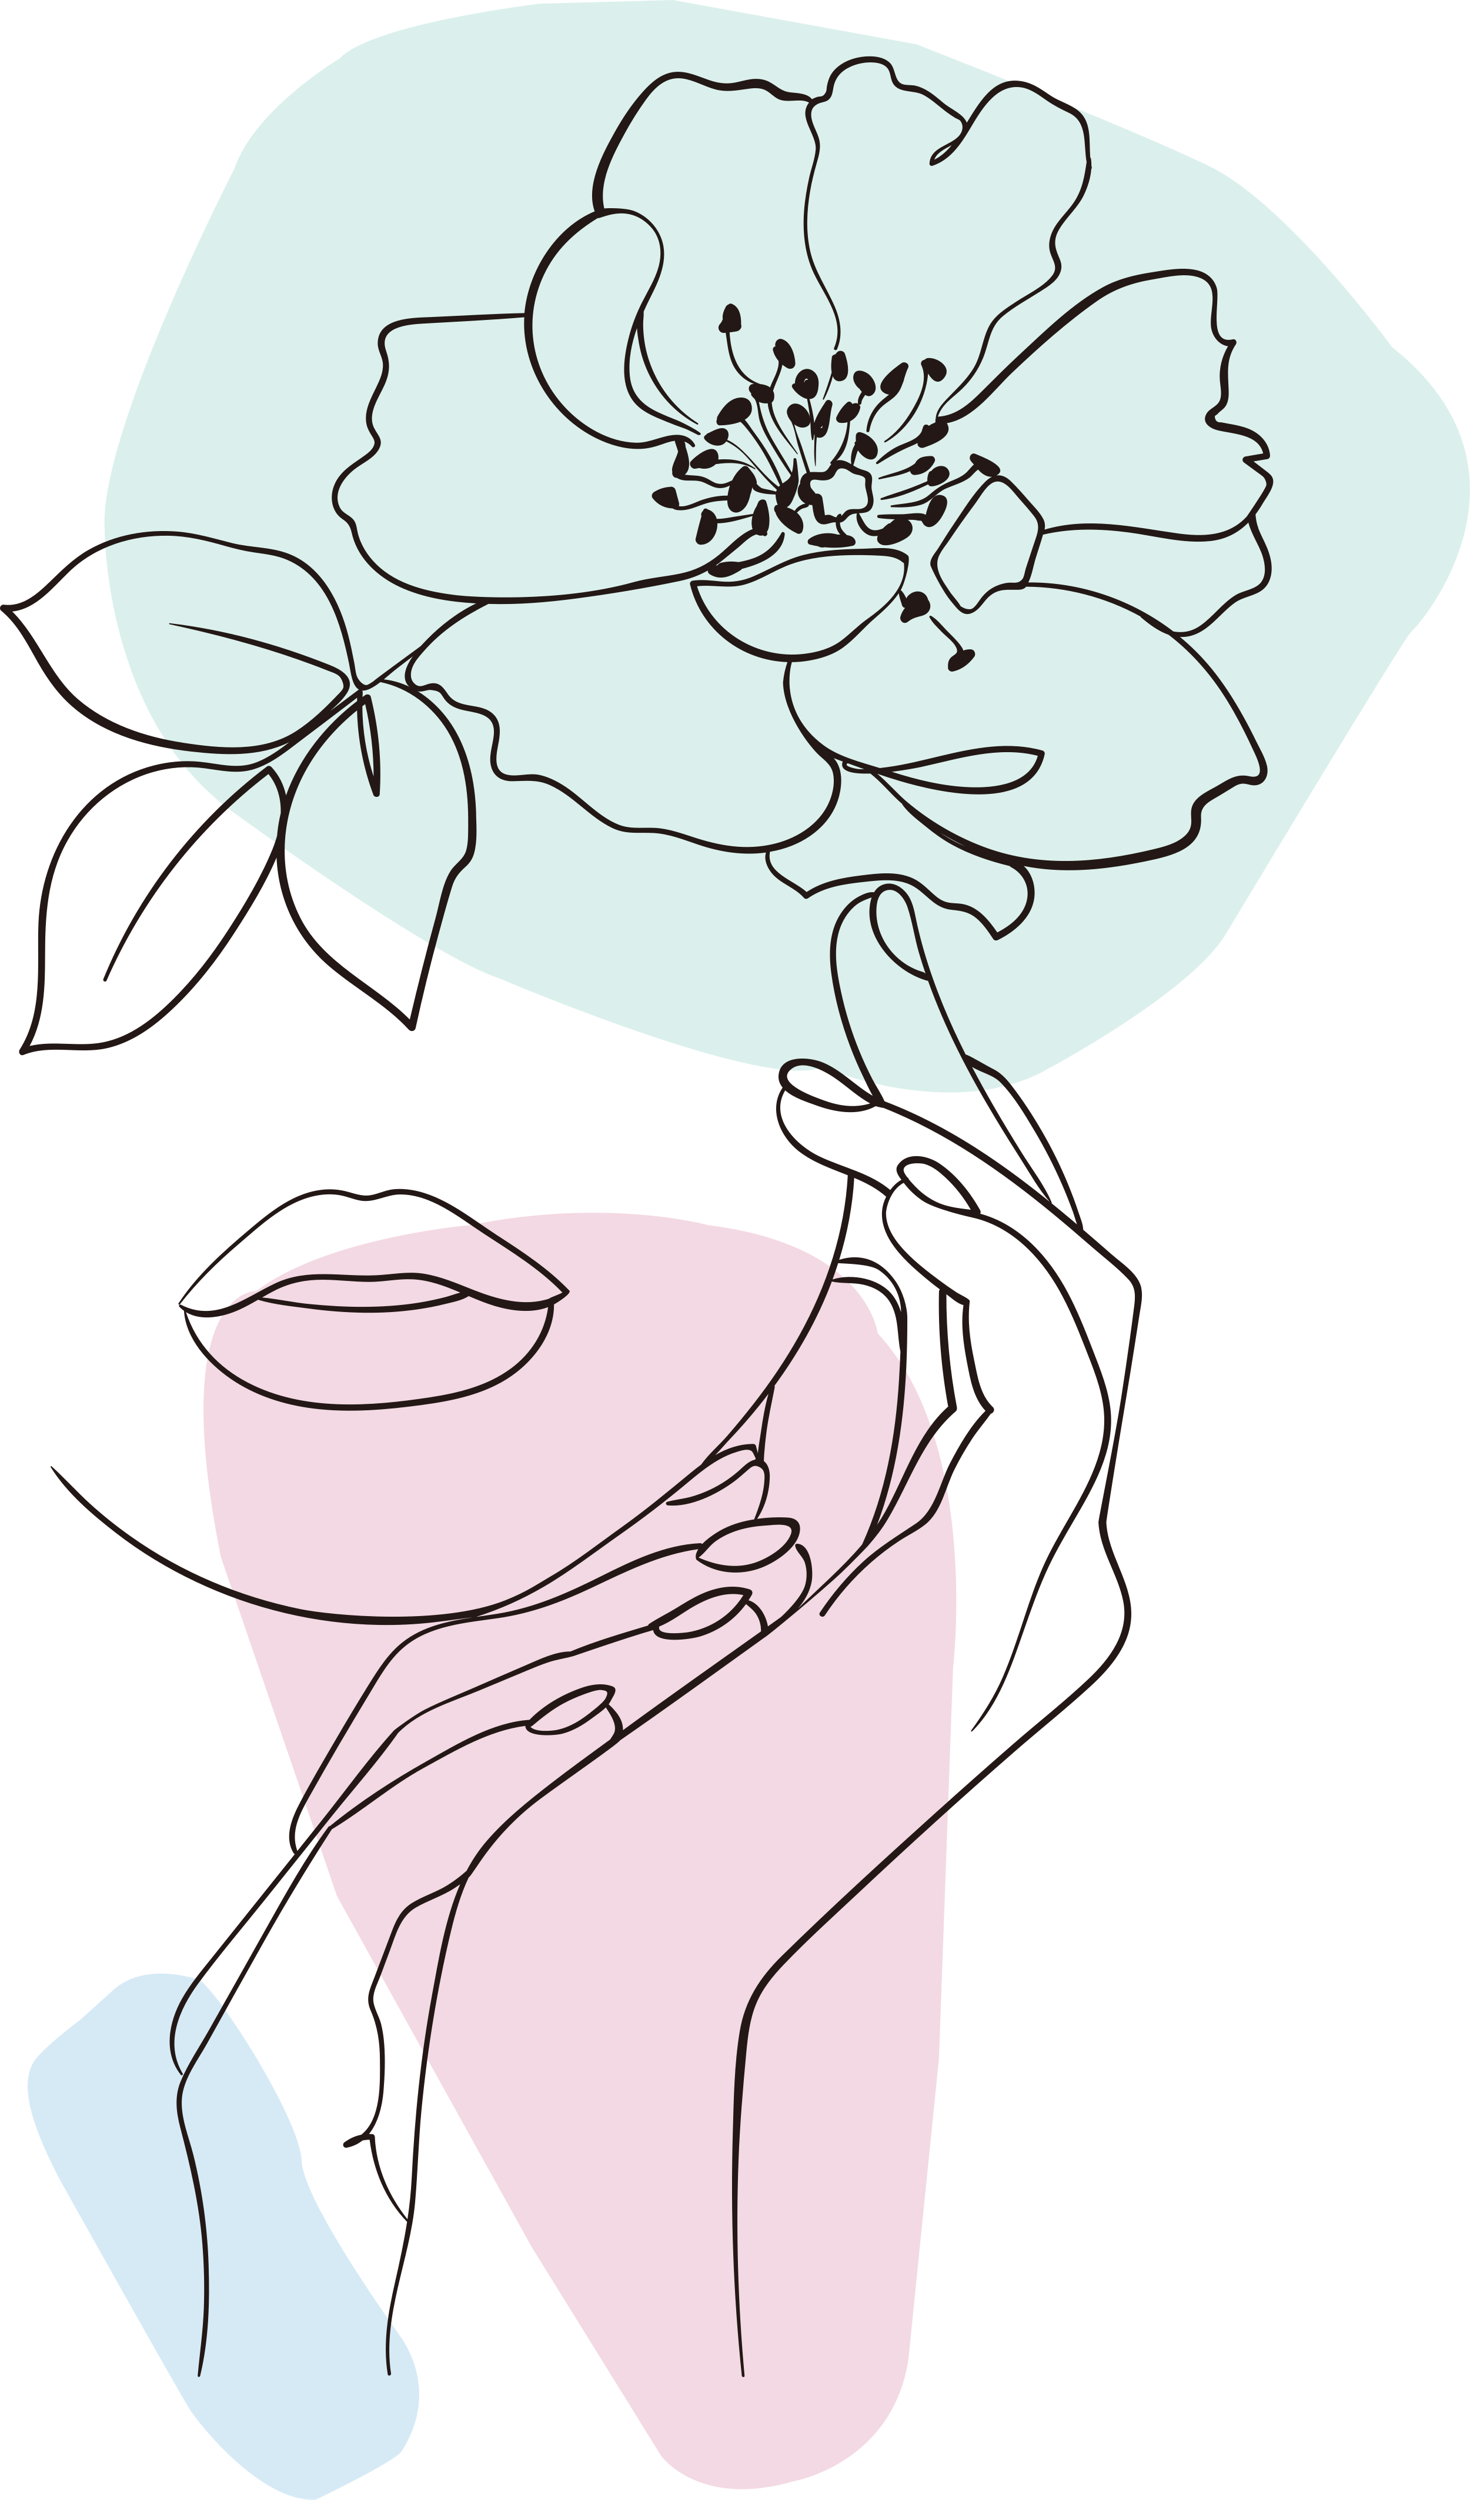 <?xml version="1.0" encoding="UTF-8"?>
<svg id="_レイヤー_2" data-name="レイヤー 2" xmlns="http://www.w3.org/2000/svg" viewBox="0 0 411.58 699.79">
  <defs>
    <style>
      .cls-1 {
        fill: #d680a0;
      }

      .cls-1, .cls-2 {
        opacity: .3;
      }

      .cls-3 {
        fill: #231815;
      }

      .cls-2 {
        fill: #85cbbf;
      }

      .cls-4 {
        fill: #3296d4;
        opacity: .2;
      }
    </style>
  </defs>
  <g id="_レイヤー_1-2" data-name="レイヤー 1">
    <g>
      <path class="cls-2" d="M151.08,1.03s-46.74,5.55-55.97,15.32c0,0-23.84,14.17-29.48,30.88,0,0-38.23,74.19-36.32,101.14,0,0-.23,53.67,36.61,79.43,0,0,54.09,39.63,74.16,46.2,0,0,74.24,31.66,90.07,24.73,0,0,37.12,15.83,63.73.22,0,0,39.26-20.96,49.23-37.31,0,0,50.09-83.31,52.04-84.83,2.78-2.17,38.61-44.78-5.32-79.57,0,0-29.27-40.01-51.18-50.69-21.91-10.68-82.06-34.15-82.06-34.15L188.35,0l-37.28,1.03Z"/>
      <path class="cls-1" d="M131.71,342.96s-2.49.21-6.54.75c-12.16,1.64-38.36,6.33-53.43,17.7,0,0-25.05-.99-9.89,74.48l32.5,94.91,54.51,98.21,36.25,58.49s10.55,14.77,36.91,7.14c0,0,27.68-4.66,32.3-33.99l8.57-84.37,3.95-109.4s7.58-62.94-21.09-93.59c0,0-2.64-24.72-47.46-30.32,0,0-28.31-7.82-66.57,0Z"/>
      <path class="cls-4" d="M22.49,565.42s-11.23,8.3-13.3,12.19c-2.07,3.89-3.65,11.39,7.74,32.9,0,0,33.33,59.59,36.29,64.13,2.96,4.54,20.1,25.91,35.19,25.13,0,0,22.31-10.68,24.12-13.65,1.82-2.97,9.79-15.64.21-31.19,0,0-27.8-38.25-28.28-50.02-.48-11.77-23.3-47.4-28.63-50.6,0,0-14.84-5.58-24.1,2.76l-9.26,8.35Z"/>
      <g>
        <g>
          <g>
            <path class="cls-3" d="M259.85,135.6c.17.29.47.52.8.54,1.96.1,6.68-2.12,4.75-4.79-1.12-1.55-3.61-.93-4.65.51-.28.02-.57.19-.68.45-.36.85-.48,1.52-.42,2.34-.27.19-.57.33-.92.42-.6.27-1.21.53-1.82.77-1.07.44-2.15.84-3.24,1.23-2.32.83-4.69,1.49-6.99,2.4-.28.11-.14.53.15.49,4.25-.5,8.45-2.19,12.3-4.01.24-.11.49-.23.72-.36Z"/>
            <path class="cls-3" d="M256.12,132.97c2.56-.15,4.46-1.54,5.59-3.79.3-.6-.22-1.53-.91-1.52-1.03,0-2.1.08-2.99.48-.13.02-.25.07-.35.18-.43.26-.8.61-1.09,1.09-.05.08-.08.16-.1.24-2.6,2.21-7.32,2.94-10.19,4.08-.25.1-.13.51.13.45,2.62-.59,5.91-1.06,8.63-2.29.01.59.64,1.12,1.27,1.08Z"/>
            <path class="cls-3" d="M247.64,123.45c-.21.14.01.51.24.39,6.71-3.76,11.3-11.59,11.98-19.26,1.15,1.94,2.89,3.46,4.63,1,2.07-2.94-2.17-5.63-4.74-5.34-.34.04-.61.2-.8.42-.16.06-.32.11-.48.17-.52.18-.75.9-.52,1.37,2.01,4.18-.59,9.31-2.76,12.93-1.95,3.25-4.37,6.21-7.54,8.33Z"/>
            <path class="cls-3" d="M193.45,129.1c-.76.86.19,2.31,1.27,2.1.38-.08.76-.13,1.15-.18,1.49.5,3.44.05,4.51-1.08,3.75-.56,7.6-.55,10.91,1.41.16.09.33-.12.17-.23-3.14-2.3-6.72-2.74-10.37-2.49.09-.39.1-.82,0-1.29-.92-4-6.33.3-7.62,1.77Z"/>
            <path class="cls-3" d="M250.57,110.95c1.09-1.01,1.67-2.21,2.12-3.49.23-.5.4-1.01.48-1.49.3-1,.61-2.01,1.08-2.98.55-1.13-.95-1.96-1.82-1.34-1.56,1.1-9.06,6.38-4.48,8.55.33.15.65.23.97.25-.72.62-1.51,1.19-2.23,1.85-2.38,2.17-3.83,5.04-4.11,8.25-.05.54.72.62.82.1.46-2.38,1.32-4.47,2.97-6.27,1.25-1.36,2.86-2.17,4.2-3.41Z"/>
            <path class="cls-3" d="M231.19,112.42c-1.04,1.58-2.59,3.86-3.22,6.01-.2-2.3-.77-4.65-1.32-6.71.44-.02.86-.15,1.24-.42,1.02-.75,1.22-2.33,1.3-3.49.1-1.34-.15-2.69-1.16-3.64-2.11-1.99-4.69-.4-5.33,2.06-.1.37-.14.75-.14,1.13-.51-.11-1.04.53-.78,1.02.66,1.22,2.48,2.94,4.19,3.29.35,1.79.64,3.59.84,5.4.22,1.98.07,4.08.53,6.01.04.16.31.24.36.04.13-.51.22-1.03.27-1.57.03.09.07.17.11.25-.09,2.89-.29,5.75.17,8.63.01.09.16.09.16,0,.09-2.69-.01-5.38.29-8.05.3.15.66.21,1.07.14,1.02-.17,1.59-1.07,1.9-1.96.79-2.26.69-4.8,1.36-7.11.32-1.09-1.14-2.12-1.86-1.03ZM226.22,106.33c-.47-.13-1.01.21-.97.69-.05-.02-.1-.04-.15-.05.03-.11.06-.23.11-.35.35-.89.8-.74,1.08-.26-.02,0-.04-.02-.06-.02ZM230.25,119.23c.02.23-.01.43-.09.6-.16-.05-.33-.05-.49,0,.25-.2.45-.44.59-.72,0,.04-.01.08-.02.12Z"/>
            <path class="cls-3" d="M271.88,181.78c-.77-.04-1.49.08-2.17.32-.11-.46-.4-.89-.68-1.29-1.14-1.59-2.74-3.05-4.1-4.45-1.33-1.38-2.57-2.98-4.22-3.95-.24-.14-.63.08-.47.38.82,1.57,2.13,2.73,3.34,4.01,1.16,1.23,3.12,2.64,3.94,4.08,1.3,2.27-.51,2.21-1.47,3.41-.65.8-.66,1.78-.62,2.75.02.59.74,1.06,1.29.95,2.54-.51,4.54-2.07,6.06-4.13.55-.75.1-2.01-.89-2.06Z"/>
            <path class="cls-3" d="M234.49,98.51c-.24.22-.44.45-.61.69-.53.06-1.03.43-.98.99-.16.93-.3,2.63-.04,4.06-.26.96-.59,1.86-.77,2.47-.5,1.68-1.15,3.3-1.71,4.96-.07.21.21.31.31.12.9-1.65,1.57-3.43,2.15-5.22.12-.36.21-.8.31-1.28.38.95,1.07,1.58,2.23,1.4,3.31-.51,1.82-5.85,1.17-7.7-.28-.79-1.46-1.04-2.06-.49Z"/>
            <path class="cls-3" d="M352.31,147.81c-.49-1.3-.68-2.53-.78-3.81.71-.94,1.37-1.94,1.99-3,1.04-1.78,3.52-4.81,2.86-7-.29-.97-1.15-1.56-1.9-2.15-1.16-.9-2.33-1.8-3.51-2.69,1.28-.21,2.56-.42,3.84-.63.53-.09.84-.56.79-1.08-.27-3.11-2.28-5.54-5.02-6.96-1.62-.84-3.41-1.26-5.19-1.62-1.15-.23-2.31-.39-3.46-.64-1.17.08-1.77-.5-1.8-1.75.24-.2.49-.38.75-.56.84-1.03,1.96-1.4,2.56-2.74.56-1.24.62-2.59.57-3.93-.17-4.76-.81-8.63,2.03-12.88.39-.58-.05-1.56-.83-1.38-7.21,1.71-3.48-10.83-4.55-14.42-.84-2.81-3.11-4.42-5.89-5-4.06-.84-8.61.08-12.63.71-4.61.72-9.23,1.86-13.35,4.13-8.61,4.73-16.06,12.1-23.21,18.73-3.61,3.34-7.08,6.81-10.56,10.29-3.49,3.5-7.24,6.94-12.43,7.21,1.17-3.55,4.11-5.2,6.78-7.78,2.51-2.42,4.5-5.33,5.84-8.55,1.79-4.3,1.78-8.68,5.65-11.86,3.11-2.56,6.82-4.58,10.22-6.74,2.33-1.48,5.38-3.24,6.01-6.19.29-1.37-.11-2.43-.66-3.68-1.27-2.88-1.48-5.02.25-7.85,2.06-3.37,5.14-5.89,6.85-9.52,1.03-2.18,1.84-4.7,2.02-7.19.11-.11.18-.26.13-.44-.03-.13-.06-.26-.09-.39,0-.68-.03-1.37-.14-2.03-.03-.16-.1-.28-.2-.36-.35-4.53.47-9.75-3.14-12.89-2.24-1.94-5.44-2.73-7.92-4.38-2.24-1.49-4.49-3.18-7.14-3.84-8.25-2.07-12.26,4.72-16.36,11.39-.91-2.38-4.54-3.86-6.39-5.4-1.64-1.36-3.25-2.8-5.14-3.83-.87-.47-1.76-.85-2.72-1.09-1.18-.3-2.45-.09-3.61-.42-2.41-.68-2-4.2-3.55-5.87-1.26-1.36-3.19-1.84-4.98-1.94-3.73-.2-8,.97-10.62,3.75-1.27,1.35-1.81,2.81-2.15,4.59-.1.52-.06,1.21-.3,1.67-.89,1.65-1.61,1-2.64,1.41-.47.19-.88.34-1.25.56-1.25-1.61-3.89-1.69-5.93-1.9-2.71-.28-3.73-1.72-5.97-2.91-1.25-.67-2.59-.91-3.99-.88-1.96.04-3.8.7-5.71,1.05-2.56.47-4.82.11-7.26-.73-3.16-1.09-6.33-2.64-9.77-2.24-3.57.42-6.42,2.95-8.72,5.53-3.07,3.43-5.66,7.32-7.9,11.34-3.38,6.05-8.15,14.96-5.59,22.14-11,4.58-18.6,16.84-19.67,28.47-8.72.19-17.45.74-26.17,1.12-4.94.21-14.98.08-14.9,7.46.02,1.98,1.3,3.64,1.44,5.59.17,2.28-.82,4.46-1.79,6.47-1.45,3.01-3.26,6.21-2.92,9.69.13,1.29.58,2.32,1.23,3.42.86,1.43,1.65,2.21.72,3.83-.51.89-1.39,1.6-2.22,2.21-2.89,2.12-6.02,3.78-7.93,6.95-1.34,2.23-1.83,5.06-.97,7.56.35,1.02.93,1.95,1.72,2.69.93.86,1.74,1.13,2.49,2.21.78,1.13.85,2.12,1.22,3.41,1.84,6.45,7.18,11.25,13.09,14.02,6.61,3.1,14.17,4.22,21.47,4.65-5.12,2.46-9.81,6.07-13.69,10.02-2.82,2.87-10.12,10.75-3.77,14.22.95.52,1.91.51,2.94.27,1.14-.27,1.35-.4,2.74-.15,1.83.33,1.88.95,2.82,2.29,1.46,2.07,3.52,2.87,5.94,3.35,4.2.83,8.47,1.28,7.96,6.85-.29,3.12-1.69,6.23-.58,9.36.91,2.57,3.21,3.59,5.8,3.56,3.78-.05,6.85-.53,10.45,1.08,6.55,2.93,11.1,8.96,17.55,12.04,3.83,1.83,7.4,1.17,11.49,1.38,4.4.23,8.52,1.91,12.66,3.3,6.14,2.06,12.51,3.04,18.85,2.16-.64,1.93.28,4.13,1.57,5.73,2.43,3.02,6.48,4.01,9.03,6.95.31.36.79.39,1.17.12,4.6-3.2,10.16-3.96,15.61-4.56,4.89-.53,10.48-1.24,14.76,1.77,3.4,2.39,5.42,5.6,9.85,6.04,2.67.27,4.81.58,6.94,2.38,1.92,1.62,3.35,3.77,4.73,5.84.23.34.79.45,1.15.28,4.7-2.29,9.52-6.23,10.29-11.73.45-3.24-.55-6.9-2.95-9.05.61.12,1.22.23,1.83.34,10.8,1.81,21.82.54,32.46-1.68,7.06-1.47,15.94-3.44,15.36-12.32-.22-3.44,2.69-4.54,5.25-6.1,1.1-.67,2.2-1.36,3.31-2.02.52-.31,1.08-.69,1.63-.92,1.41-.58,2.21-.32,3.61,0,3.38.76,5.38-2.04,4.68-5.25-.53-2.42-1.95-4.74-3.04-6.96-1.2-2.46-2.45-4.89-3.79-7.27-2.54-4.54-5.35-8.94-8.63-12.97-2.68-3.29-5.66-6.28-8.9-8.96,1.06.05,2.15-.06,3.26-.38,5.04-1.48,8.01-6.3,12.12-9.22,2.44-1.74,5.76-1.86,7.99-3.82,1.5-1.32,2.17-3.27,2.27-5.22.12-2.27-.51-4.53-1.39-6.61-.74-1.76-1.69-3.43-2.36-5.22ZM287.36,252.62c-1.18,3.96-4.61,6.57-8.13,8.41-2.42-3.5-5.36-7.18-9.77-7.97-1.45-.26-2.93-.13-4.36-.5-1.56-.41-2.71-1.32-3.88-2.37-1.81-1.63-3.45-3.33-5.71-4.35-4.48-2.01-9.66-1.36-14.37-.78-5.38.67-10.73,1.62-15.3,4.65-3.66-3.35-11.47-5.35-10.25-11.27,1.09-.19,2.17-.42,3.26-.73,7.45-2.08,14.12-7.18,16.11-14.93.84-3.28.99-7.54-1.31-10.29-.07-.09-.15-.18-.23-.26.83.33,1.68.65,2.53.94-1.05,2.85,2.89,3.53,7.74,3.38,2.94,2.28,5.37,5.28,8.1,7.78.27.25.55.5.83.74,0,.06.01.13.06.19,1.67,2.42,4.44,4.4,6.7,6.26,2.25,1.85,4.62,3.54,7.17,4.95,4.92,2.72,10.61,4.63,16.15,5.97.09.12.21.23.35.3,3.64,1.88,5.5,5.84,4.31,9.86ZM237.25,213.72s.06-.03.1-.05c.63.22,1.26.44,1.88.67.88.32,1.76.64,2.65.96.01,0,.03.02.04.03-.48,0-.95,0-1.42-.02-.33-.01-4.4-.69-3.25-1.59ZM263.28,233.12c2.26,1.39,4.6,2.67,7,3.81-.84-.35-1.68-.72-2.49-1.13-1.57-.78-3.06-1.69-4.5-2.68ZM342.02,193.69c2.36,3.55,4.44,7.27,6.35,11.07.87,1.72,1.7,3.46,2.51,5.22.93,2,4.26,8.49-1.09,7.32-3.57-.78-5.84.85-8.9,2.65-2.35,1.38-5.7,2.73-6.94,5.35-.7,1.46-.43,2.94-.4,4.49.04,1.82-.58,3.13-1.96,4.33-2.36,2.07-5.61,2.89-8.59,3.61-16.12,3.88-32.38,5.2-48.13-.87-7.62-2.94-14.81-7.2-21.04-12.48-2.67-2.27-5.26-5.33-8.18-7.76,2.08.71,4.16,1.39,6.27,2.01,11.14,3.29,37.02,9.2,40.59-7.57.07-.35-.21-.83-.55-.93-9.5-2.69-19.08-.76-28.47,1.46-5.02,1.19-10.03,2.49-15.15,3.17-.66.09-1.33.17-2,.25-5.42-1.69-11.38-3.13-15.82-6.43-12.15-9.05-9.4-21.45-8.79-23.22,1.4-.01,2.81-.12,4.23-.34,3.61-.55,7.28-1.66,10.24-3.86,3.15-2.34,5.71-5.49,8.69-8.05,2.35-2.01,4.97-4.37,6.77-7.06.08,1.12.58,2.21.86,3.29.11.42.4.78.86.83,0,0,.01,0,.02,0-.57.7-1.02,1.51-1.28,2.41-.35,1.2.95,2.38,2.04,1.5.9-.72,1.8-1.12,2.91-1.41.72-.19,1.46-.33,2.1-.73.99-.62,1.51-1.7,1.25-2.86-.09-.41-.29-.81-.55-1.16-.32-1.24-1.24-2.22-2.67-2.35-.79-.07-1.62.19-2.26.63-.34.23-.66.52-.91.84-.03.04-.14.25-.26.48-.41-.84-.84-1.67-1.52-2.28-.02-.02-.04-.03-.06-.04,1.32-2.28,2.92-8.96,2.01-9.7-3.51-2.86-8.65-1.96-12.85-1.88-5.47.11-10.99.38-16.32,1.72-5.09,1.28-9.37,3.97-14.13,6.02-3.01,1.3-5.92,1.71-9.18,1.4-2.63-.25-5.17-.6-7.8-.2-.43.07-.84.53-.73.99,3.11,12.88,14.55,21.38,27.28,21.8-.62,1.75-1.05,3.7-1.24,5.69.24,8.71,7.47,18,10.21,20.48,1.64,1.49,3.31,2.68,3.8,4.99.45,2.12.13,4.48-.53,6.52-2.28,7.04-8.92,11.46-15.84,13.16-8.02,1.97-15.52.57-23.19-1.98-2.86-.95-5.75-1.9-8.74-2.31-3.94-.54-7.91.47-11.7-1.03-6.01-2.39-10.38-7.89-15.84-11.22-1.99-1.21-4.11-2.23-6.4-2.72-2.97-.63-5.95.56-8.84-.02-4.48-.9-3.09-6.07-2.52-9.24.47-2.65.62-5.57-1.41-7.63-3.6-3.64-9.74-1.2-12.84-5.73-1.41-2.06-2.48-3.51-5.15-2.92-1.52.34-2.76,1.45-4.31-.14-1.21-1.23-1.01-3.11-.41-4.57.68-1.63,1.99-3.08,3.14-4.39,5.13-5.87,11.3-9.78,18.08-13.23,8.16.26,16.33-.43,24.41-1.49,9.71-1.28,19.43-2.89,29.02-4.89,2.89-.6,5.53-1.56,8-2.96-.02.38.12.76.5,1,3.04,1.95,5.88.65,8.69-1.1.16-.1.27-.22.35-.36,5.74-1.49,11.55-4.12,12.01-9.78.04-.44-.62-.8-.88-.35-1.93,3.37-4.09,5.76-7.85,7.13-1.34.49-2.74.83-4.17,1.1-.04-.01-.09-.02-.13-.03-1.69-.22-3.24-.19-4.9.24-.41.11-.69.35-.85.65-.19.03-.37.06-.55.08.32-.23.65-.46.97-.71,1.87-1.46,3.69-3,5.53-4.5,1.09-.89,3.12-3.07,4.98-3.49.16.09.32.18.51.24.45.15.85.14,1.21.02.06.04.12.06.18.11.6.46,1.44-.39.92-.97,0,0,0,0-.01-.01.29-.42.5-.94.59-1.45.42-2.3-.04-4.82-.71-7.02-.33-1.09-1.84-.79-2.24.05-.17.36-.32.73-.46,1.12-.41.61-.76,1.37-1.02,2.18-.01,0-.03,0-.04,0-1.88.27-3.76.57-5.63.86-.52.08-2.73.56-4.5.52-.34-1.22-1.13-2.22-2.45-2.62-.39-.39-1.13-.43-1.34.25,0,.02-.01.05-.02.08-.4.36-.65.91-.51,1.4.02.06.03.1.05.15-.61,2.09-1.15,4.2-1.64,6.32-.17.74.57,1.64,1.31,1.66,3.06.09,4.9-3.17,4.79-6,3.2.01,6.76-1.16,9.83-2.02-.31,1.28-.35,2.62.02,3.67-.27.09-.53.2-.8.33-3.24,1.57-5.88,4.66-8.65,6.9-3.37,2.72-6.66,4.35-10.92,5.22-4.27.88-8.68,1.19-12.88,2.36-21.46,5.98-46.32,4.07-49.44,3.7-8.01-.95-16.73-2.85-22.68-8.71-2.44-2.4-4.34-5.38-5.16-8.72-.3-1.2-.33-2.52-1.09-3.56-1.13-1.56-3.11-1.82-3.99-3.71-1.89-4.04,1.04-8.07,4.06-10.5,2.28-1.83,5.65-3.16,7.03-5.9,1.23-2.46-.4-3.64-1.43-5.71-2.01-4.02,1.32-8.51,2.9-12.07,1.55-3.47,1.63-6.1.42-9.63-2.23-6.5,5.81-7.29,10.23-7.54,9.48-.55,19.01-.99,28.48-1.79,0,.18-.02.36-.03.54-.52,13.85,7.86,27.3,20.25,33.37,3.78,1.85,8.03,3.09,12.26,2.95,2.12-.07,4.08-.57,6.06-1.28,1.16-.41,2.4-.84,3.63-1-.01.12,0,.24.04.38.15.53.54,1.53.86,2.64-.43,1.8-2.05,4.22-1.62,5.68-.18.8.37,1.75,1.27,1.68.8.53,1.82.74,2.83.76,1.68.04,3.12-.13,4.73.54,1.06.44,2.04,1.07,3.16,1.38,1.48.41,2.87.14,4.12-.53-.08.25-.15.5-.22.75-.15.57-.31,1.3-.42,2.08-2.42-.07-4.92.46-7.16,1.2-1.55.51-4.71,2.25-6.52,1.7.13-.24.18-.51.12-.75-.32-1.22-.65-2.44-.98-3.65-.22-.9-1.14-1.15-1.81-.91-.1-.01-.21-.02-.32,0-1.4.18-2.59.6-3.81,1.32-.67.39-.99,1.22-.45,1.88,1.47,1.83,3.34,2.71,5.58,2.8.76.52,1.82.54,2.74.49,2.37-.13,4.56-1.32,6.81-1.96,1.91-.55,3.8-.7,5.73-.78,0,1.16.27,2.27,1.09,2.92,1.59,1.24,3.42-.11,4.26-1.51.56-.94.91-2,1.11-3.09.26-.64.43-1.35.53-2.04.08.37.27.7.73.99,1.31.83,4.06,1.03,5.8,1.08-.03.93.23,1.93.58,2.9-.93-.06-1.23,1.15-.82,1.83.08.14.18.26.27.39,0,.1,0,.2.05.32,1.16,2.53,3.58,4.35,6.05,5.5.5.23,1.13-.08,1.33-.57.7-1.73.15-3.6-1.12-4.93-.12-.13-.24-.24-.37-.36.38-.41.81-.78,1.29-1.03.64-.34,1.53-.29,2.01-.87.09-.11.07-.24,0-.34.33.07.67.11,1.01.12.25,2.32.69,5.4,3.23,5.39,1.06,0,2.05-.6,3.19-.57.04,0,.09,0,.13.01,0,.44.05.85.11,1.16.17.79.57,1.65,1.17,2.26,0,0-.02,0-.02,0-.26-.01-.52-.01-.78-.01-2.66-.79-5.97-.31-8.01,1.3-.47.37-.43,1.33.23,1.49.77.2,1.55.36,2.32.49.59.34,1.23.44,1.89.27,2.59.27,5.19.16,7.8-.39.69-.15,1.01-.78.78-1.44-.35-1.02-1.33-1.41-2.38-1.57-.82-.84-1.61-1.49-1.85-2.72-.05-.26-.07-.53-.06-.79.05,0,.09,0,.14-.01,1.82-.41,1.66-2.15,3.98-2.47.2-.03.4-.05.6-.07-.49,2.05.8,4.42,2.48,5.6,1.12.79,2.25.86,3.37.67-.34.87-.25,1.72.72,2.31,1.9,1.15,6.46-.86,7.94-2.17,1.56-1.39,1.39-3.57-.26-4.63.96,0,1.99-.02,2.81.22.33.02.67.04,1,.06.23.35.45.69.66,1.05,1.87,1.95,4.05-.48,5.02-2.09.98-1.62,2.98-5.48-.08-6.14-2.82-.61-3.83,3.41-4.39,5.53-.06-.06-.13-.1-.19-.13-1.53-.75-4.65-.08-6.34-.05-2.23.03-4.46-.05-6.68.18-.51.05-.47.81.02.88,1.51.22,3.03.3,4.56.37-.5.28-.96.68-1.36,1.14-.16-.04-.34-.01-.51.1-.39.28-.95.74-1.48,1.31-.03.01-.07.03-.1.04-4.14,1.67-4.96-1.47-6.6-4.29,1.85-.13,3.46-.19,3.99-2.63.31-1.45-.26-2.83-.45-4.24-.17-1.26.52-2.82-.18-3.98-.5-.83-1.46-1.08-2.33-1.32-1.03-.28-1.82-.75-2.63-1.23.35-.95.55-1.95.85-2.92.13-.44.28-.87.46-1.29.6.92,1.38,1.71,2.36,2.22,1.14.6,2.39.49,2.94-.81,1.25-3.01-2.13-5.98-4.73-6.51-.53-.11-1.12.38-1.15.91-.03.56-.05,1.13,0,1.69-.26.08-.45.35-.32.69.02.06.05.12.07.18-1.01,1.56-1.31,3.78-1.03,5.51-.33-.19-.67-.39-1.04-.57-.93-.46-2.07-.75-3.1-.49,3.12-2.74,3.49-6.93,3.82-10.99,1.4-.66,2.42-1.96,2.82-3.67.08-.36-.06-.7-.3-.95.27.06.59-.08.61-.4.06-.88.58-1.6,1.09-2.33.71.46,1.48.53,2.24-.25,1.5-1.53.27-4.15-1.05-5.35-1.25-1.14-4.09-2.14-4.52.34-.21,1.21.61,2.74,1.72,3.55.2.29.42.58.66.85-.06.09-.11.19-.17.27-.18.31-.39.61-.54.93-.32.68-.44,1.26-.38,2,0,.05.02.09.04.13-.25-.14-.54-.21-.81-.17-.3.05-.58.13-.86.22-.1-.55-.87-.86-1.32-.47-1.37,1.17-2.28,2.52-3.06,4.13-.34.7.25,1.55.97,1.63.76.08,1.47.02,2.12-.17-.29,4.13-2,8.09-4.76,11.2-.2.22,0,.45.23.49-.76.95-1.06,2.2-2.62,2.28-1.08.05-2.27-.12-3.32,0-.77-2.3-1.53-4.61-2.26-6.92-.54-1.72-1.7-4.24-2.16-6.45.98.76,2.18,1.18,3.32.71,2.02-.83,1.09-3.35.16-4.61-1.11-1.51-3.42-2.85-4.98-1.09-.71.81-.72,1.71-.36,2.5,0,.13.05.27.14.4.2.4.47.83.81,1.22.99,1.97,1.41,4.95,1.95,6.73.78,2.58,1.6,5.16,2.43,7.73-.74.27-1.35.83-1.7,1.92-.12.38-.17.76-.17,1.14-.88,1.23-.92,2.8.02,4.19.41.61.93,1.04,1.51,1.33-.61.06-1.29.43-1.71.7-.57.36-1,.82-1.33,1.36-.68-.45-1.44-.77-2.23-1.03.72-.34,1.17-.96,1.57-1.79.8-1.7,1.57-3.7,1.78-5.57.04-.33-.29-4.28-.65-6.08-.08-.41-.76-.45-.78.01-.05,1.24-.12,2.55-.47,3.75-1.89-3.53-4.2-6.85-6.08-10.38-1.55-2.9-2.58-6.15-3.14-9.43.74.35,1.56.48,2.47.41.04.43.09.87.19,1.31,1.12,5,5.02,8.96,8.02,12.9.09.12.26-.02.18-.14-2.68-4.08-6.96-9.14-7.28-14.33.33-.21.55-.55.63-.97.18-.94.06-1.69-.26-2.28.03-.09.05-.17.08-.26.8-2.4,2.13-4.69,2.54-7.05.41.33.84.63,1.31.9,1.13.66,2.37-.08,2.3-1.39-.13-2.41-1.25-6.1-3.94-6.73-.59-.14-1.35.35-1.53.91l-.09.26c-.1.31-.1.63,0,.92-.47.11-.84.49-.69,1.09.29,1.15.83,2.14,1.56,2.99.24,2.3-1.42,4.97-2.19,6.9-.07.17-.12.34-.18.51-.74-.55-1.74-.84-2.77-.95-6.33-2.21-8.19-8.33-8.57-14.46.67-.08,1.33-.17,1.99-.29.76-.14,1.49-.92,1.29-1.75-.03-.11-.06-.22-.08-.33.01-.06.03-.12.03-.18,0-2.15-.48-4.62-2.68-5.47-.3-.12-.66,0-.88.22-.29.1-.55.3-.73.63-.56,1.06-1.06,2.33-.85,3.51-.18.44-.4.85-.69,1.22-1.08,1-.33,2.72,1.15,2.59.12-.01.24-.03.36-.04.54,3.34.74,6.84,2.44,9.73,1.29,2.19,3.21,3.75,5.51,4.59-.13,0-.26.02-.39.03-1.03.12-1.39,1.35-.82,2.12.15.21.28.37.4.51-.06.27,0,.55.23.78.23.28.47.52.71.74,1.01,1.54.93,4.47,1.42,6.08.54,1.77,1.34,3.44,2.26,5.04,2,3.46,4.15,7.03,6.51,10.28-.53,1.18-1.34,1.59-2.36,2.29-1.77-5.14-4.77-10.05-8.02-14.39-.75-1-1.57-2.37-2.54-3.47,1.45-.88,2.36-2.21,1.84-4.21-.5-1.91-2.52-2.28-4.19-1.81-2.43.68-4.09,2.98-5.27,5.05-.15.27-.21.57-.18.86-.33.66-.06,1.71.82,1.7,1.46-.01,3.81-.24,5.74-.99.45.35.86.8,1.27,1.28,1.31,1.54,2.51,3.2,3.64,4.88,2.45,3.65,4.23,7.5,6.11,11.45.03.06.07.11.11.15-.16.14-.29.28-.42.43-3.91-2.87-6.62-6.8-10.11-10.11-1.08-1.03-2.2-1.95-3.51-2.66-.26-.14-.52-.26-.78-.36.09-.18.17-.38.24-.59.27-.88.18-1.94-.69-2.46-1.4-.84-3.73.69-4.94,1.19-.27.11-.45.28-.55.48-.47.15-.75.75-.38,1.2,1.46,1.84,4.64,2.61,6.07.6.87.42,1.65.91,2.22,1.29,1.86,1.24,3.37,2.87,4.81,4.56,2.29,2.69,4.51,5.28,7.11,7.68-.08.18-.13.36-.18.54-.89-.29-1.79-.47-2.72-.66-.92-.19-1.37-.21-2.1-.9-1.11-1.05-.4-.42-.66-1.4-.48-1.8-1.2-2.39-2.33-3.83-.37-.47-1.08-.53-1.55-.16-1.3,1.03-2.26,2.32-2.95,3.78-1.41.65-2.61,1.3-4.33.85-.97-.25-1.79-.91-2.67-1.35-2.06-1.03-3.64-.76-5.86-1.03-.14-.02-.27-.04-.4-.06,2-1.73,1.12-5.09.19-7.81.02-.52-.08-.99-.34-1.45.77.24,1.49.68,2.12,1.42.36.42,1.13,0,.86-.53-1.02-1.97-3.06-2.84-5.23-2.78-3.9.1-7.3,2.31-11.31,2.21-7.51-.2-14.83-4.53-19.84-9.91-9.77-10.5-11.93-25.52-5.33-38.25,3.38-6.52,8.49-11.05,14.55-14.76.43.53,8.19-4.51,14.7,2.41,2.92,3.1,3.37,7.39,2.24,11.4-.97,3.44-2.91,6.5-4.51,9.66-1.64,3.22-2.94,6.59-3.82,10.09-1.49,5.93-2.58,13.79,2.09,18.66,2.18,2.28,5.34,3.5,8.19,4.68,1.75.73,3.53,1.4,5.33,2.02.9.31,3.79,1.82,3.79,1.82.28.09.62.03.8-.23.33-.46-5.23-3.33-6.73-3.91-1.77-.68-3.53-1.42-5.25-2.22-4.54-2.11-7.45-5.13-7.91-10.29-.41-4.56.51-8.99,2.01-13.26.09,1.49.33,2.96.54,4.18.56,3.22,1.6,6.39,3.1,9.3,2.98,5.77,7.47,10.48,13.22,13.52.22.12.42-.25.21-.38-5.37-3.4-9.67-8.28-12.31-14.06-1.26-2.74-2.17-5.63-2.63-8.62-.26-1.7-.41-3.42-.4-5.14.01-1.14.21-2.28.14-3.41.8-1.81,1.67-3.58,2.54-5.31,2.76-5.52,4.8-11.45,1.44-17.2-1.48-2.54-3.91-4.62-6.67-5.66-2.56-.97-7.94-.82-8.31-.71-.01,0-.02,0-.03.01-1.65-7.22,2.26-14.61,5.65-20.86,1.79-3.3,3.8-6.52,6-9.57,2.49-3.45,5.7-6.61,10.31-5.95,3.15.45,5.97,2.16,9.02,3.01,2.95.82,5.58.4,8.55-.03,2.04-.3,4.13-.62,5.99.5,1.12.67,2,1.67,3.18,2.25,2.59,1.28,6.29-.37,8.64,1.01-3.29,4.09,2.2,8.92,1.86,13.13-.21,2.64-1.27,5.32-1.83,7.91-.67,3.08-1.2,6.18-1.43,9.32-.43,5.93.19,12.11,2.79,17.53,3.1,6.48,8.89,13.2,5.61,20.79-.23.54.62.88.85.34,1.65-3.89,1.01-8.04-.62-11.84-2.29-5.34-5.67-9.99-6.94-15.77-1.19-5.44-.92-11.08,0-16.54.46-2.75,1.15-5.44,1.91-8.12.58-2.06,1.16-4.1.68-6.25-.5-2.24-1.96-4.18-2.24-6.49-.15-1.23.1-2.18.74-2.88.1-.03.19-.11.23-.21.4-.35.9-.63,1.54-.84.82-.26,1.65-.32,2.34-.91,1.03-.89,1.1-2.19,1.34-3.43.53-2.8,2.2-4.61,4.75-5.78,1.98-.91,4.33-1.35,6.51-1.19,1.36.1,2.93.45,3.85,1.58.82,1.01.81,2.42,1.25,3.59,1.38,3.7,5.9,2.33,8.85,3.92,2.16,1.17,3.98,2.86,5.91,4.36.99.77,2.01,1.47,3.08,2.12.45.27,1.07.39,1.37.82,1.02,1.44.54,3.15-.53,4.27-2.56,2.69-7.88,3.08-8.15,7.6-.03.5.41.8.87.64,4.91-1.65,7.82-5.91,10.37-10.17,2.98-4.98,7.09-12.45,13.94-11.83,2.89.26,5.28,2.08,7.57,3.68,2.04,1.43,4.06,2.46,6.3,3.52,5.31,2.51,4.02,8.73,4.94,13.75-.59,4.09-1.21,7.83-3.62,11.38-2.19,3.22-5.48,5.78-6.54,9.67-.4,1.47-.46,2.97.01,4.43.74,2.3,2.3,4.02.48,6.38-2.35,3.04-6.76,5.09-9.9,7.16-2.88,1.9-6.06,3.8-7.73,6.96-1.92,3.64-2.11,7.87-4.22,11.51-2.01,3.45-4.92,5.99-7.62,8.86-1.51,1.6-3.02,3.31-3.11,5.55-.12.27-.13.6-.01.87-.14.1-.29.2-.43.31-.54.18-1.03.44-1.45.79-.43-.49-1.32-.56-1.61.23-.17.47-.32.94-.47,1.41-1.31,2.48-4.9,3.1-7.21,4.37-2.02,1.1-3.77,2.53-5.42,4.14-.3.29.06.72.4.5,3.1-1.93,6.02-3.62,9.39-5.02.61-.25,1.2-.53,1.75-.85-.21.93.82,1.62,1.69,1.32,2.27-.8,8.19-2.86,6.76-6.34-.08-.2-.17-.37-.26-.52,7.51-1.29,13.12-9.25,18.29-14.15,7.47-7.09,15.35-14.12,23.79-20.05,4.68-3.29,9.73-5.06,15.35-6,4.09-.68,9.57-2.08,13.58-.42,5.86,2.43,2.15,9.52,3.02,14.12.47,2.48,2.29,4.63,4.68,4.97-1.69,2.9-2.52,6.12-2.28,9.55.13,1.76.69,3.98-.04,5.67-.75,1.72-2.78,2.09-3.7,3.66-1.46,2.5.99,4.12,3.11,4.64,4.45,1.1,11.45,1.07,12.76,6.49-1.67.28-3.33.56-5,.86-.78.14-1.06,1.17-.41,1.65,1.36,1,2.72,2,4.07,2.99.96.71,1.6.98,2.02,2.13.43,1.17.2,1.37-.33,2.39-.8,1.56-4.84,7.51-4.92,7.6-5.13,5.68-12.55,5.73-19.6,4.73-12.21-1.73-24.89-4.66-37.02-1.03.17-.98.14-1.93-.35-2.91-.97-1.93-2.76-3.64-4.16-5.26-1.59-1.83-3.2-3.68-4.94-5.37-1.32-1.28-2.68-1.82-4.04-1.62,4.13-2.31-4.85-5.56-5.89-6.03-1.16-.53-1.99.94-1.36,1.85.28.41.6.78.93,1.11-.91.81-1.56,1.85-2.53,2.62-1.25.99-2.71,1.54-4.16,2.15-2.4,1.01-3.98,2.13-5.92,3.81-2.71,2.36-7.07,2.24-10.5,2.87-.27.05-.28.48,0,.49,2.73.13,5.73.11,8.37-.68,2.69-.81,4.27-3.33,6.84-4.49,2.22-1,4.72-1.62,6.7-3.1.68-.51,1.5-1.68,2.4-2.24,1.04,1.21,2.46,2.13,3.88,2.01-.6.29-1.19.71-1.78,1.29-3.45,3.37-6.17,7.94-8.89,11.91-1.51,2.21-2.92,4.47-4.34,6.74-.9,1.43-2.49,2.98-2.24,4.79.06.41,3.03,6.81,5.75,10.08,1.98,2.37,3.62,4.99,6.81,2.82,1.68-1.14,2.58-3.09,4.16-4.35,2.62-2.09,4.96-1.56,8-1.65.89-.03,1.56-.25,2.1-.86,11.15.06,22.27,2.96,32.03,8.35-.02.06-.01.12.05.17,2.27,1.96,4.91,3.93,7.79,4.94,5.86,4.48,10.81,9.95,14.9,16.09ZM249.7,216.06c3.99-.5,7.48-1.19,8.28-1.37,10.67-2.35,21.68-5.9,32.59-3.11-2.24,7.95-12.1,9.07-19.13,8.79-7.37-.29-14.59-2.03-21.59-4.27-.05-.02-.1-.03-.15-.05ZM195.15,164.12c4.43-.53,8.86.77,13.27-.46,4.68-1.3,8.7-4.23,13.29-5.81,5.03-1.74,10.42-2.29,15.71-2.43,2.88-.07,5.77-.03,8.64.12,2.43.13,4.77.27,6.71,1.9.1.08.2.14.3.18.86,6.89-5.13,12.03-10.32,15.72-2.62,1.87-4.8,4.21-7.38,6.11-2.93,2.15-6.58,3.15-10.14,3.58-13.17,1.61-26.1-6.23-30.07-18.92ZM241.38,142.35c-1.4.46-3.02-.24-4.36.61-.64.4-.94,1.07-1.47,1.49.02-.12.02-.25,0-.39-.03-.15-.17-.27-.33-.24-.54.1-.86.49-1.04,1-.74-.06-1.33-.69-2.16-.71-1.29-.04-.96.65-1.18-.83-.19-1.28-.35-2.56-.58-3.84-.16-.92-1.03-1.42-1.89-1.22-.33-.59-1.28-1.4-1.41-1.93-.69-2.78,1.7-1.9,2.81-1.83,1.28.08,2.55.01,3.5-.97.95-.98.82-2.86,3.23-2.26.85.21,1.66,1.02,2.49,1.37.67.28,1.39.31,2.06.56,1.59.59,1.2.98,1.18,2.44-.03,2.12,2.24,5.73-.86,6.75ZM266.46,40.63c-1.43,1.74-3.01,3.18-4.86,4.06.68-1.92,2.8-2.94,4.86-4.06ZM289.52,152.12c-.76,2.34-1.53,4.67-2.31,7-.25.76-.44,2.37-.97,3.01-1.2,1.43-2.48.86-3.91,1-1.55.15-3.15.7-4.49,1.48-1.18.69-2.14,1.59-3,2.65-.73.89-1.91,3.11-3.09,3.27-.97.13-1.93-.26-2.78-.82-.78-1.45-2.33-2.92-3.21-4.34-1.16-1.88-4.97-6.34-2.53-10.38.59-1.18,1.5-2.23,2.24-3.32,1.13-1.65,2.24-3.32,3.4-4.95,1.35-1.91,2.73-3.8,4.12-5.67,1.27-1.71,2.83-4.59,4.67-5.74,3.18-2,5.91,2.29,7.66,4.24,1.43,1.59,2.83,3.22,4.16,4.89,2.08,2.6.94,4.93.05,7.68ZM353.15,162.92c-1.59,2.14-5.01,2.32-7.2,3.67-3.74,2.3-6.27,6.03-9.85,8.53-2.53,1.77-5.08,2.11-7.57,1.65-11.55-8.86-25.94-13.83-40.61-13.72,1.01-2.03,1.42-4.69,2.06-6.79.67-2.2,1.43-4.38,2.05-6.59,7.94-1.86,15.92-1.67,23.97-.62,7.48.98,15.2,3.2,22.79,2.42,4.46-.46,7.94-2.34,10.75-5.19.79,3.24,3.03,6.39,3.97,9.38.7,2.25,1.13,5.23-.37,7.25Z"/>
          </g>
          <path class="cls-3" d="M133.32,227.99c-.11-3.79-.49-7.58-1.3-11.29-1.43-6.61-4.17-12.94-8.78-17.96-4.25-4.63-9.65-7.87-15.77-8.56,1.3-1.06,2.55-2.2,3.8-3.15,2.84-2.16,5.67-4.34,8.5-6.52.44-.34-.06-1.04-.51-.71-4.53,3.36-14.85,10.82-14.6,10.85-.05.03-.09.06-.14.09-.51.32-1.51,1.07-1.98,1.04-1.18-.07-2.35-1.65-2.65-2.56-.38-1.13-.46-2.45-.69-3.62-.51-2.63-1.04-5.25-1.72-7.85-2.36-9.12-7.3-19.1-16.65-22.72-5.03-1.95-10.63-1.7-15.84-3-5.13-1.28-10.11-2.82-15.41-3.23-8.52-.65-17.35.89-24.82,5.15-4.19,2.39-7.49,5.71-10.92,9.03-3.49,3.37-7.56,6.95-12.76,6.3-.92-.12-1.48,1.06-.75,1.68,4.72,3.93,7.3,9.26,10.28,14.49,2.76,4.85,5.92,9.26,10.23,12.85,9.09,7.58,21,10.75,32.55,12.07,9.44,1.07,19.12,1.56,27.6-2.6-2.84,2.2-5.8,4.3-9.09,5.6-5.39,2.13-10.58.39-16.06-.13-4.23-.41-8.5-.03-12.61,1-20.25,5.09-31.73,24.48-32.47,44.42-.44,11.79,1.42,24.69-5.25,35.17-.47.74.1,1.88,1.07,1.49,7.43-3,15.57-.17,23.24-1.86,7.21-1.59,13.33-6.11,18.6-11.11,6.59-6.24,12.2-13.45,17.12-21.06,4.34-6.7,8.75-13.81,11.89-21.22.51,11.66,5.55,22.55,14.64,30.35,7.27,6.24,15.82,10.69,22.36,17.8.64.7,1.74.52,1.95-.47,1.89-8.72,4.01-17.37,6.35-25.98,1.22-4.49,2.45-8.99,3.81-13.44.77-2.51,1.86-3.93,3.8-5.67,1.24-1.11,2-2.29,2.43-3.89.9-3.35.63-7.32.53-10.77ZM51.04,207.88c-10.43-1.59-21.1-5.16-29.2-12.14-7.92-6.82-11.11-17.33-18.41-24.56,6.65-.65,11.45-6.82,16.05-11.23,7.36-7.07,17.57-10.14,27.63-9.98,5.48.09,10.57,1.34,15.8,2.83,2.68.76,5.36,1.42,8.12,1.83,3.23.48,6.49.82,9.51,2.15,11.32,4.99,14.9,17.94,17.19,28.98.5,2.4.81,6.21,2.77,7.28-.04.02-.09.04-.13.07-2.65,1.99-5.3,3.97-7.95,5.96,1.75-1.57,3.62-3.25,4.77-5.13,2.48-4.05-1.47-6.42-4.81-7.75-14.4-5.75-29.46-9.91-44.88-11.73-.19-.02-.23.25-.04.29,12.19,2.63,24.27,5.77,36.05,9.9,2.75.96,5.49,1.98,8.2,3.06,1.05.42,2.38.79,3.24,1.56.64.57,1.35,2.23,1.2,3.13-.12.72-1.24,1.74-1.75,2.27-3.49,3.66-7.21,7.24-11.46,9.99-9.38,6.07-21.32,4.85-31.88,3.24ZM78.57,227.76c-.39,1.69-.7,3.4-.89,5.14-.04.35-.07.7-.1,1.05-.36,1.31-.81,2.6-1.31,3.84-3.24,7.9-7.82,15.53-12.46,22.68-4.49,6.92-9.55,13.51-15.42,19.33-5.44,5.39-11.88,10.48-19.57,11.99-6.8,1.34-13.8-.58-20.52,1.02,4.12-7.67,4.31-16.57,4.32-25.18.01-11.28.59-22.09,6.22-32.19,5.15-9.24,13.67-16.33,23.88-19.27,4.72-1.36,9.68-1.75,14.55-1.1,4.63.61,9.09,1.69,13.69.3,5.13-1.56,9.4-5.17,13.61-8.34,5.16-3.88,10.28-7.8,15.42-11.71,0,.31-.01.63-.01.94-8.86,6.79-16.17,15.91-19.9,26.41-.61-2.86-1.87-5.55-4-7.87-.34-.37-.89-.57-1.34-.22-20.25,15.28-36.24,36.05-45.81,59.51-.24.59.65,1,.91.41,10.01-22.84,25.55-42.66,45.32-57.81,2.63,3.25,3.57,7.12,3.44,11.08ZM131.09,230.44c-.03,2.41.09,5.15-.53,7.49-.71,2.67-3.06,3.74-4.43,5.92-2.3,3.64-3.03,8.95-4.16,13.05-2.6,9.45-4.99,18.96-7.24,28.5-9.88-9.95-24.02-15.43-30.64-28.46-6.55-12.92-5.49-28.28,1.31-40.85,3.62-6.69,8.68-12.46,14.57-17.22.19,8.07,1.75,16.09,4.58,23.66.3.81,1.7.75,1.76-.19.6-9.22-.27-18.35-2.5-27.31-.16-.65-1.06-.8-1.54-.46-.26.18-.51.37-.77.55.02-.42.03-.85.06-1.27.01-.2-.05-.38-.16-.53.64.06,1.42-.11,2.36-.59.94-.47,1.85-1.1,2.74-1.78,7.83,1.58,14.66,6.82,18.79,13.63,4.68,7.69,5.89,17.02,5.79,25.86ZM101.46,197.7c.26-.2.52-.4.78-.59,1.57,6.64,2.35,13.43,2.37,20.25-2.09-6.37-3.14-12.94-3.15-19.66Z"/>
        </g>
        <g>
          <path class="cls-3" d="M319.56,360.54c-.91-4.02-5.35-6.79-8.25-9.33-2.66-2.33-5.33-4.65-8.02-6.95-.07-1.71-.88-3.5-1.39-5.07-.86-2.63-1.85-5.22-2.9-7.78-2.08-5.05-4.5-9.95-7.24-14.67-2.63-4.53-5.5-8.97-8.73-13.09-1.36-1.74-2.88-3.35-4.88-4.35-2.24-1.13-7.37-4.23-7.76-4.06-2.31-4.58-4.47-9.24-6.41-13.99-2.01-4.93-3.8-9.95-5.28-15.06-.7-2.41-1.33-4.84-1.89-7.29-.53-2.35-.85-4.84-1.88-7.05-1.25-2.7-4.23-5.25-7.41-4.3-1.27.38-2.17,1.2-2.79,2.23-1.46-.23-3.21.61-4.42,1.27-2.09,1.14-3.79,2.92-5.06,4.92-3.17,4.99-3.25,11.15-2.46,16.83.94,6.82,2.76,13.55,5.18,19.99,1.08,2.87,2.28,5.69,3.62,8.44.85,1.76,1.71,3.73,2.76,5.53-4.89-2.8-8.75-7.2-14.04-9.36-3.71-1.51-11.67-2.23-12.31,3.46-.16,1.41.3,2.6,1.12,3.6-4.07,5.99-.74,13.74,4.58,17.86,4.07,3.14,8.93,4.79,13.66,6.68-.83,15.78-5.9,31.04-13.55,44.8-3.78,6.8-8.17,13.25-12.96,19.37-2.33,2.97-4.73,5.9-7.2,8.75-2.33,2.69-5.28,5.16-7.33,8.07-1.04.77-2.05,1.58-3.05,2.4-6.29,5.19-12.55,10.37-19.19,15.11-6.52,4.66-13.07,9.83-20.01,13.85-3.54,2.05-6.53,4.22-12.52,6.61-18.15,7.25-48.99,4.23-57.53,2.48-16.96-3.46-33.19-10.29-47.33-20.29-4.02-2.84-7.88-5.91-11.52-9.22-3.7-3.37-7.03-7.1-10.73-10.45-.13-.12-.36.03-.26.2,4.51,7.26,11.61,13.29,18.31,18.48,6.92,5.36,14.46,9.91,22.37,13.65,16,7.57,33.52,11.77,51.22,12.08,4.99.09,9.99-.14,14.95-.69,3.63-.4,11.18-1.49,11.25-1.42-6.93,1.06-13.87,2.5-19.49,6.89-4.07,3.18-6.86,7.62-9.56,11.95-3.22,5.17-6.34,10.4-9.41,15.67-3.37,5.78-6.79,11.55-9.9,17.48-2.2,4.19-4.45,9.59-1.7,14.03.08.13.2.2.33.24-4.4,5.49-8.79,10.99-13.19,16.48-3.39,4.24-6.78,8.47-10.17,12.71-2.91,3.64-5.94,7.24-8.24,11.3-3.69,6.51-5.31,15.05-.31,21.33.23.29.69-.08.51-.39-5.13-8.55-.94-18.02,4.41-25.28,5.95-8.06,12.5-15.74,18.76-23.56,6.23-7.78,12.45-15.57,18.68-23.34,6.13-7.65,12.78-15.1,18.42-23.11.01-.02.02-.04.04-.06,6.03-6.11,14.88-8.63,22.64-11.85,4.49-1.86,8.97-3.74,13.45-5.61,2.03-.85,4.07-1.69,6.17-2.38,2.25-.74,4.56-1.03,6.82-1.67.51-.15,15-5.2,22.33-7.28.55,4.13,10.68,2.52,13.08,1.8,5.2-1.54,9.75-4.74,12.91-9.08,1.08.89,2.14,1.69,2.93,2.94.89,1.41,1.3,3.05,1.28,4.7-12.76,9.08-25.59,18.08-38.22,27.34-.15.11-.3.21-.44.32.1-2.99-1.91-5.31-4-7.25.38-.48.6-1.03.9-1.52,1.81-2.97,1.06-3.43-1.34-3.91-2.22-.45-4.94.07-6.89.74-5.43,1.84-10.81,4.9-14.84,9.04-10.37.7-20.07,6.69-28.91,11.66-9.41,5.29-18.58,11.26-26.96,18.09-.16.01-.33.09-.45.25-6.45,8.73-11.77,18.37-17.09,27.82-5.5,9.77-10.96,19.57-16.49,29.32-2.6,4.58-5.69,9.14-7.73,14-1.8,4.26-1.28,8.65-.14,13.02,2.82,10.79,5.3,21.43,6.19,32.58.48,5.98.62,11.99.41,17.99-.23,6.34-1.15,12.57-1.72,18.88-.04.39.58.46.67.09,2.44-9.94,2.72-20.79,2.39-30.97-.33-10.39-1.75-20.77-4.25-30.85-1.28-5.15-3.69-10.64-3.22-16.04.47-5.41,4.49-10.64,7.06-15.27,5.37-9.69,10.78-19.37,16.21-29.03,5.92-10.52,12.15-20.76,18.7-30.9,8.88-5.35,16.63-12.19,25.74-17.18,8.9-4.88,18.21-10.44,28.43-11.76.12,3.37,8.48,2.7,10.4,2.18,2.98-.79,5.67-2.38,8.12-4.21,1.21-.91,2.79-1.93,4.02-3.15,1.13,1.76,2.56,3.79,2.58,5.92.01,1.34-.82,2.11-1.36,3.06-5.59,4.07-11.19,8.13-16.66,12.36-6.31,4.89-12.67,9.98-17.9,16.04-2.23,2.58-4.08,5.39-5.65,8.37-1.69,1.5-3.49,2.88-5.44,4.08-3.18,1.96-6.83,3.02-9.97,5.01-2.91,1.86-4.31,4.65-5.49,7.79-1.61,4.26-3.22,8.53-4.84,12.79-1.29,3.4-2.65,5.9-1.13,9.38,1.92,4.41,2.58,8.86,2.61,13.66.05,6.73.4,16.71-5.22,21.17-1.68.33-3.25,1.04-4.7,2.11-.75.55-.32,1.69.64,1.51,1.73-.33,3.19-1.04,4.42-2.02.63-.13,1.29-.2,1.98-.21,1.09,8.54,4.35,16.58,10.37,22.88.04.04.08.06.12.07-.86,5.57-2.04,11.07-3.32,16.68-1.95,8.57-3.52,17.28-2.1,26.06.1.61,1.01.35.92-.25-2.48-16.27,5.34-31.95,6.75-48,.75-8.55.95-17.13,1.77-25.67.81-8.43,1.9-16.84,3.27-25.2,1.37-8.35,3.01-16.67,4.99-24.9,1.23-5.14,2.69-10.28,4.95-15.05,1.78-1.49,6.59-11.96,20.01-21.98,6.65-4.96,21.87-15.44,22.39-16.43,13.64-9.45,27.07-19.2,40.55-28.87.38-.04,15.67-12.65,21.46-18.12,2.26-2.13,7.47-7.44,7.58-7.67,1.93-2.2,3.72-4.51,5.26-7.09,6.23-10.41,9.65-22.21,19.14-30.36.34-.29.39-.77.31-1.18-1.99-10.42-2.96-20.98-2.94-31.59.04.03.08.06.11.08,1.38.99,2.96,2.54,4.68,2.95-.8,5.43-.01,10.87,1.02,16.24.91,4.72,1.78,9.76,5.14,13.37-4.12,4.04-7.35,9.7-9.93,14.67-2.89,5.59-4.16,13.27-9.64,16.93-5.07,3.4-10.12,6.44-14.66,10.59-4.62,4.23-8.65,9.05-12.13,14.26-.57.86.81,1.66,1.38.81,3.63-5.49,7.95-10.46,12.89-14.8,2.5-2.19,5.14-4.21,7.91-6.03,2.4-1.58,5.09-2.84,7.34-4.64,4.53-3.63,5.66-10.37,8.14-15.35,1.48-2.99,3.16-5.87,4.99-8.66,1.59-2.43,3.53-4.62,5.19-6.98.67-.16,1.18-.95.78-1.61-.05-.12-.13-.22-.24-.29-3.58-3.44-4.26-8.68-5.24-13.33-1.13-5.4-1.85-10.77-1.18-16.28.07-.61-2.87-1.9-3.84-2.55-1.59-1.05-3.15-2.15-4.68-3.29-3.28-2.44-6.59-5-9.43-7.96-2.77-2.88-5.45-6.54-5.5-10.71-.02-1.53,1.17-6.62,4.95-8.62.05.06.1.13.15.19,1.42,1.86,3.13,3.46,5.06,4.78,3.59,2.44,13.24,4.59,13.82,4.71,10.97,2.36,19.09,10.84,24.45,20.3,2.87,5.07,5.08,10.46,7.2,15.87,2.24,5.73,4.71,11.58,5.33,17.76,1.11,11-4.37,20.95-9.67,30.15-2.57,4.47-5.2,8.93-7.29,13.65-2.02,4.57-3.64,9.3-5.2,14.04-1.88,5.7-3.74,11.43-6.12,16.94-2.35,5.42-5.4,10.17-8.85,14.94-.13.17.15.37.29.23,7.46-7.43,11.06-18.51,14.45-28.21,1.89-5.41,3.78-10.84,6.12-16.08,2.28-5.11,5.09-9.92,7.91-14.74,5.41-9.24,11.3-19.31,10.32-30.44-.54-6.08-2.89-11.77-5.07-17.41-2.1-5.42-4.24-10.85-6.97-15.98-5.3-9.96-13.37-19.02-24.5-22.05.15-.29.18-.65-.03-1.02-2.81-4.98-6.65-9.85-11.44-13.07-3.25-2.19-8.98-3.41-11.62.5-.9,1.34.04,2.84,1.02,4.1-1.2.66-2.26,1.68-3.12,2.85-5.74-4.82-13.16-6.23-19.81-9.39-6.65-3.16-14.15-10.88-9.6-18.5,2.31,2.1,6.19,3.29,8.5,4.14,5.24,1.92,11.69,3.14,16.81.29.02,0,1.94.52,2.19.47,17.54,6.95,33.06,17.78,47.55,29.73,3.65,3.01,7.24,6.09,10.81,9.2,3.4,2.96,7.16,5.8,10.24,9.09,2.16,2.3,1.94,4.93,1.56,7.84-.39,3.06-.8,6.12-1.22,9.18-.74,5.4-1.55,10.8-2.38,16.19-1.73,11.26-6.39,34.14-6.36,34.73.38,8.02,5.45,14.5,6.95,22.22,1.69,8.73-3.68,15.94-9.68,21.63-6.76,6.41-14.16,12.19-21.18,18.31-7.37,6.41-14.67,12.89-21.93,19.43-14.46,13.03-28.88,26.18-42.78,39.82-6.14,6.02-10.38,12.53-11.81,21.13-1.54,9.29-1.67,18.83-1.94,28.22-.66,22.82.14,45.5,2.52,68.21.05.48.81.49.77,0-1.84-19.99-2.45-40.26-1.69-60.33.38-10.09,1.23-20.18,2.18-30.22.44-4.59.98-9.22,2.74-13.52,1.73-4.23,4.64-7.79,7.77-11.06,6.65-6.95,13.85-13.44,20.87-20.02,7.12-6.68,14.3-13.3,21.53-19.86,7.36-6.67,14.79-13.27,22.29-19.79,6.98-6.07,14.26-11.86,21.08-18.12,5.82-5.34,11.55-12.09,11.51-20.43-.05-9.08-6.57-16.59-7-25.6-.02-.48,3.43-22.16,5.23-32.8.97-5.71,1.89-11.44,2.79-17.16.44-2.77.87-5.55,1.3-8.33.36-2.34.99-4.9.46-7.27ZM169.52,475.51c-.39.57-.85,1.07-1.37,1.52-.64.63-1.37,1.2-2.06,1.76-1.58,1.29-3.22,2.52-5,3.51-1.66.92-3.44,1.64-5.31,2-1.28.24-5.98.7-7.29-.94.17-.02.35-.08.52-.22,2.82-2.36,5.64-4.61,8.89-6.35,1.7-.91,3.46-1.69,5.27-2.36,1.08-.4,3.9-1.48,5.14-1.33,1.56.19,2.27.35,1.2,2.41ZM120.95,558.58c-3.14,16.92-4.83,33.95-5.68,51.13-.19,3.93-.61,7.76-1.18,11.56-5.26-6.62-8.77-14.55-9.14-23.08-.02-.44-.34-.74-.77-.77-.29-.02-.57-.03-.86-.03,2.6-3.24,3.72-7.91,4.05-11.91.36-4.37.54-8.9.2-13.28-.15-1.91-.41-3.82-.89-5.68-.59-2.26-2.21-4.66-2.17-6.97.04-2.29,1.34-4.63,2.13-6.75.84-2.24,1.67-4.49,2.51-6.73,1.65-4.41,2.92-9.53,7.26-12.06,3.49-2.03,7.35-3.18,10.77-5.4.56-.37,1.12-.75,1.66-1.14-4.25,9.78-5.99,20.88-7.9,31.13ZM258.91,325.87c2.25.64,4.14,2.23,5.81,3.78,2.83,2.63,5.16,5.67,7.09,9-3.82-.48-7.25-.78-10.75-2.76-1.73-.98-3.31-2.2-4.68-3.63-.36-.37-1.25-1.28-2.03-2.25.08-.18-.09-.39-.29-.37-.63-.84-1.13-1.67-1.06-2.21.24-2.12,4.74-1.9,5.91-1.57ZM234.67,353.61s0,0,0,0c2.87.19,8.95.28,11.35,1.91,6.05,4.09,6.26,10.39,6.26,11.83-.54-1.78-1.32-3.44-2.45-4.87-3.63-4.59-11.26-6.02-16.72-4.32.56-1.5,1.07-3.02,1.56-4.55ZM204.48,402.75c2.81-2.97,5.5-6.03,8.06-9.22.89-1.1,1.76-2.22,2.61-3.35-.96,3.49-1.61,7.11-2.1,10.68-.24,1.74-.66,3.85-.86,5.94-.16-.67-.34-1.34-.53-2.01-.09-.33-.4-.56-.74-.57-3.92,0-7.41,1.25-10.64,3.11,1.46-1.51,2.83-3.14,4.19-4.59ZM152.33,444.15c6.94-4.01,14.74-9.99,21.3-14.59,6.23-4.37,12.27-9,18.13-13.87,3.01-2.5,6.01-5.06,9.42-7,1.61-.92,3.31-1.71,5.09-2.24.88-.26,2.06-.66,2.99-.6,1.56.09,1.54.93,2.25,2.27.13.25.04.47-.26.54-1.71.4-3.05,1.89-4.31,3-1.92,1.69-4.01,3.17-6.25,4.4-2.24,1.23-4.62,2.21-7.07,2.91-2.24.64-4.57.82-6.8,1.44-.58.16-.41.95.14,1,6.27.6,13.64-3.03,18.54-6.64,1.22-.9,2.32-1.91,3.47-2.9,1.21-1.04,1.93-1.84,3.2-1.37,1.88.64,1.91,2.14,1.88,3.28-.12,4.14-1.44,7.77-2.9,11.56-.65.1-1.3.22-1.93.35-3.09.65-6.11,1.76-8.77,3.49-1.22.79-2.69,1.83-3.84,3.06-.13-.15-.32-.26-.61-.24-9.82.47-18.95,4.87-27.59,9.19-9.42,4.71-18.7,8.89-29.18,10.57-1.95.31-3.94.59-5.93.88,7-2.27,12.73-4.84,19.04-8.49ZM214.44,427.06c1.99-.13,8.28-1.15,7,2.4-1.37,3.81-6.69,6.93-10.32,8.08-5.24,1.66-10.62.65-15.54-1.52.04-.02.08-.03.11-.06,1.74-1.28,2.86-3.17,4.65-4.48,1.95-1.41,4.17-2.44,6.47-3.14,2.48-.75,5.05-1.12,7.62-1.29ZM199.12,454.81c-1.99,1-4.13,1.71-6.32,2.09-1.04.18-8.87,1.12-8.24-1.47,0-.03,0-.07.01-.1,3.53-1.41,6.73-4,9.98-5.81,4.15-2.31,8.87-4.01,13.59-2.99-2.19,3.55-5.27,6.39-9.02,8.28ZM241.36,432.34s-.01.05-.02.07c-5.44,6.43-11.97,12.02-18,17.96,1.97-2.22,3.44-4.87,3.93-7.69.5-2.83-.11-10.44-4.16-10.53-.33,0-.53.32-.47.62.37,1.8,2.19,2.93,2.75,4.82.59,1.98.58,4.12.05,6.11-1,3.72-6.65,8.89-6.87,9.05-1.19.85-2.37,1.69-3.56,2.54-.54-3.07-2.49-6.44-5.43-7.31.33-.51.66-1.04.95-1.58.32-.58.03-1.26-.59-1.46-4.59-1.5-9.28-.64-13.61,1.31-2.39,1.08-4.63,2.47-6.86,3.85-2.52,1.55-5.21,2.84-7.67,4.46-.19.13-.31.3-.35.49-7.29,2.2-14.67,4.33-21.69,7.25-.01,0-.02.02-.03.02-4.21-.01-8.57,2.16-12.34,3.77-4.93,2.11-9.84,4.26-14.76,6.41-4.54,1.98-9.19,3.82-13.62,6.05-2.91,1.47-8.43,5.57-8.66,5.82-7.24,7.98-13.62,16.94-20.35,25.36-2.25,2.81-4.49,5.62-6.74,8.43-2-5.43.66-10.39,3.3-15.11,2.73-4.87,5.5-9.72,8.32-14.54,2.82-4.82,5.7-9.6,8.58-14.39,2.75-4.58,5.44-9.43,9.56-12.94,7.28-6.2,17.49-6.89,26.54-8.21,9.23-1.35,17.46-4.42,25.87-8.38,9.75-4.6,19.3-9.43,30.08-10.92-.31.52-.55,1.06-.68,1.62-.06.25-.07,1.16.24,1.4,5.11,3.9,12.14,4.47,18.08,2.19,4.06-1.56,10.59-5.77,10.85-10.71.11-2.26-1.44-3.24-3.51-3.35-2.8-.15-5.7-.02-8.52.38,2.31-3.39,3.52-7.85,3.56-11.9.01-1.69-.48-3.43-1.66-4.27.03-.65.04-1.31.09-1.96.15-2.01.36-4.01.62-6.01.56-4.28,1.49-8.45,2.33-12.68.03-.17,0-.32-.07-.44,3.29-4.5,6.32-9.18,9.03-14.05,2.71-4.88,5.07-9.94,7.03-15.14,2.86.64,5.87.23,8.77.87,3.04.67,5.82,2.18,7.48,4.88,2.58,4.21,1.99,9.22,2.96,13.85-.1,2.67-.24,5.34-.4,7.99-.97,15.76-3.73,31.54-10.31,45.99ZM248.12,335c-.3.61-.55,1.21-.73,1.8-1.19,3.88.06,7.86,2.23,11.15,2.53,3.85,6.11,6.98,9.62,9.92,1.27,1.07,2.58,2.09,3.91,3.09-.15.16-.25.38-.25.67-.24,10.79.64,21.52,2.57,32.13-8.67,7.68-12.13,19.63-17.64,29.46-.7,1.25-1.45,2.46-2.25,3.64,5.35-14.14,7.49-29.23,8.18-44.33.2-4.46.28-8.92.28-13.38,0-3.38-1.23-7.49-3.23-10.39-5.4-7.84-12.1-7.32-15.84-6.08,2.29-7.44,3.75-15.12,4.2-22.94,3.21,1.35,6.3,2.92,8.96,5.27ZM230.66,308.04c-2.11-.76-13.27-4.56-9.55-8.37,3.57-3.65,10.45.49,13.56,2.77,3,2.2,5.72,4.68,8.96,6.46-4.34,1.32-8.59.73-12.97-.85ZM248.01,249.3c3.02-1.04,5.29,2.3,6.09,4.69,1.36,4.08,1.94,8.45,3.15,12.59.58,2,1.21,3.99,1.88,5.96-.24-.22-.52-.39-.8-.47-7.4-2.11-13.01-9.21-12.96-16.98.01-2.03.38-5.01,2.65-5.79ZM276.47,323.47c-9.05-6.05-18.63-11.31-28.82-15.18-.89-2.07-2.25-4-3.28-5.98-1.41-2.7-2.7-5.47-3.85-8.3-2.12-5.23-3.8-10.64-4.99-16.15-1.23-5.67-2.3-11.84-.51-17.5.79-2.5,2.21-4.81,4.16-6.58,1.56-1.41,3.16-1.92,4.87-2.55-.43,1.25-.6,2.62-.63,3.85-.17,8.71,7.79,17.07,16.08,19.44.14.04.24.04.33.03,4.78,13.43,11.44,26.13,18.77,38.34,2.45,4.08,4.97,8.11,7.53,12.11,2.44,3.82,4.76,8.04,7.79,11.44-5.64-4.56-11.43-8.94-17.46-12.97ZM299.88,341.35c-1.82-1.53-3.65-3.04-5.49-4.54.06-.04.11-.12.07-.2-2.08-4.86-5.53-9.32-8.32-13.8-2.68-4.3-5.32-8.64-7.85-13.03-2.12-3.67-4.17-7.38-6.14-11.13,2.51,1.64,5.84,2.17,8.04,4.44,3.82,3.94,6.82,9.05,9.61,13.74,2.75,4.63,5.21,9.43,7.38,14.36,1.15,2.62,2.2,5.27,3.19,7.95.4,1.08.73,2.4,1.18,3.62-.55-.47-1.1-.95-1.66-1.41Z"/>
          <path class="cls-3" d="M159.39,361.27c-5.9-6.16-13.01-10.81-20.13-15.42-7.3-4.72-14.99-11.17-23.77-12.69-1.79-.31-3.61-.42-5.42-.22-2.24.25-4.23,1.32-6.43,1.66-2.46.38-4.74-.63-7.1-1.18-1.88-.43-3.8-.58-5.72-.42-8.34.68-15.02,6.15-21.16,11.34-7.23,6.11-14.45,12.57-19.69,20.54-.14.21.2.48.36.28,4.82-6.2,10.34-11.62,16.3-16.72,6.33-5.41,13.18-11.93,21.6-13.67,2.34-.48,4.69-.59,7.04-.16,1.92.35,3.72,1.15,5.64,1.49,3.85.68,7.21-1.69,11.05-1.72,8.76-.06,16.49,6.39,23.46,10.95,7.68,5.02,15.65,9.86,22.05,16.51-.96.57-3.56,1.42-3.73,1.71-7.02,2.32-14.57.16-21.42-2.54-4.51-1.78-9-3.73-13.83-4.47-4.46-.69-8.77.26-13.22.46-9.67.45-19.04-2.05-28.2,2.26-8.55,4.02-16.66,11.01-26.42,5.99-.36-.19-.73.26-.44.57.41.43.85.81,1.31,1.13,0,.02,0,.04,0,.06.52,7.81,6.73,14.55,12.85,18.83,6.9,4.83,15.1,7.43,23.4,8.47,10.09,1.26,20.34.35,30.38-1,8.72-1.17,17.81-3.04,25.15-8.18,6.43-4.51,11.89-11.87,11.81-19.97,1.15-.63,5.04-3.11,4.3-3.89ZM77.15,361.16c4.2-2.09,8.54-2.93,13.22-2.91,4.31.02,8.6.59,12.92.61,4.1.02,8.16-.93,12.26-.73,4.71.23,9.04,1.9,13.33,3.71-1.41.37-2.81.91-4.19,1.27-2.47.64-4.98,1.16-7.5,1.57-5.15.82-10.38,1.14-15.59,1.16-5.02.02-10.03-.31-15.03-.79-4.39-.42-8.8-1.42-13.2-1.83,1.25-.71,2.5-1.42,3.79-2.06ZM143.02,383.11c-6.53,4.84-14.7,6.84-22.6,8.05-16.73,2.55-35.39,3.97-50.92-4.06-8.31-4.3-14.49-10.88-17.43-19.78,4.36,2.65,10.47,1.33,14.88-.66,1.82-.82,3.56-1.8,5.3-2.8,4.54,1.37,9.6,1.84,14.24,2.46,5.17.7,10.39,1.1,15.6,1.17,4.9.06,9.79-.23,14.64-.92,2.69-.38,5.36-.89,8-1.55,2.12-.53,4.62-.97,6.49-2.19,2.45,1.04,4.92,2.06,7.45,2.81,4.72,1.39,10.22,2.03,14.79.28-.91,6.96-4.72,12.96-10.42,17.19Z"/>
        </g>
      </g>
    </g>
  </g>
</svg>